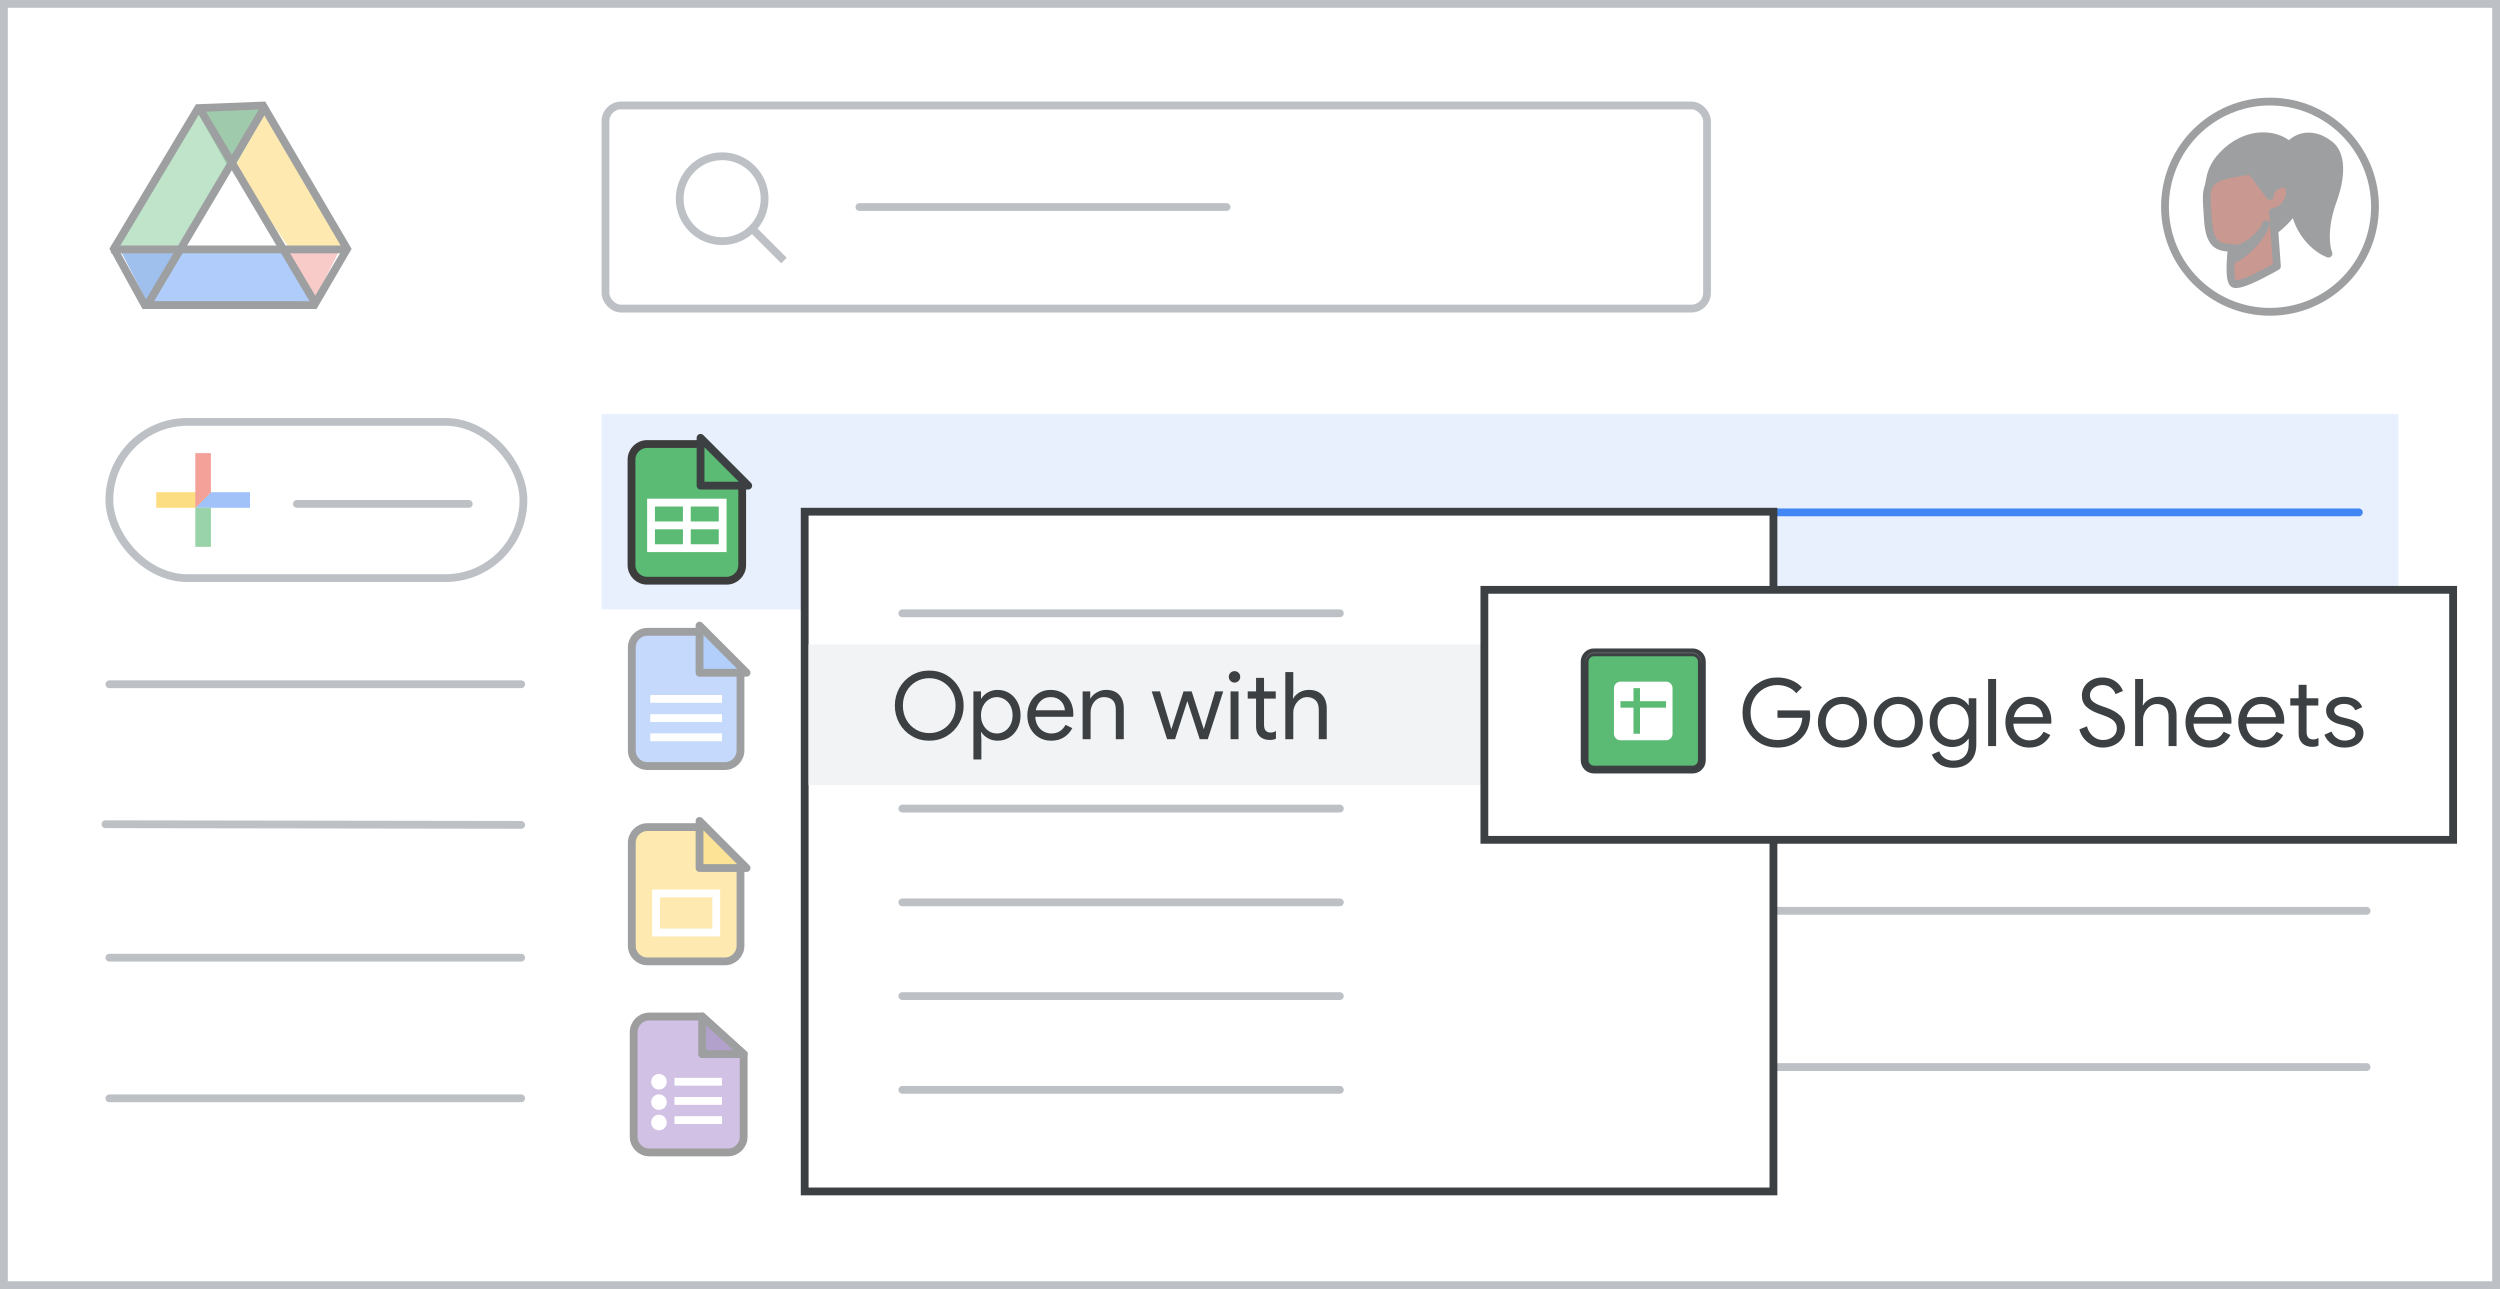 <?xml version="1.0" encoding="UTF-8"?>
<svg width="320px" height="165px" viewBox="0 0 320 165" version="1.1" xmlns="http://www.w3.org/2000/svg" xmlns:xlink="http://www.w3.org/1999/xlink">
    <rect x="0" y="0" width="320" height="165" fill="#333333" stroke="none"/>
    <title>sheets-import-convert</title>
    <defs>
        <ellipse id="path-1" cx="13.441" cy="13.456" rx="13.441" ry="13.456"></ellipse>
    </defs>
    <g id="sheets-import-convert" stroke="none" stroke-width="1" fill="none" fill-rule="evenodd">
        <rect id="border/bg" stroke="#BDC1C6" fill="#FFFFFF" x="0.5" y="0.5" width="319" height="164"></rect>
        <g id="search" transform="translate(77, 13)" stroke="#BDC1C6">
            <rect id="Rectangle" fill="#FFFFFF" x="0.5" y="0.5" width="141" height="26" rx="2"></rect>
            <line x1="33" y1="13.5" x2="80" y2="13.5" id="Line-2" stroke-linecap="round" stroke-linejoin="round"></line>
            <g id="Group" transform="translate(10, 7)">
                <circle id="Oval" cx="5.435" cy="5.435" r="5.435"></circle>
                <line x1="9.706" y1="9.706" x2="13" y2="13" id="Line-6" stroke-linecap="square"></line>
            </g>
        </g>
        <g id="screen" transform="translate(13, 13)">
            <g id="Logos/drive" opacity="0.5" transform="translate(1, 0)">
                <g id="Group-44">
                    <g id="Group-6" transform="translate(0, -0)">
                        <g id="Group-5" transform="translate(1.107, 0.964)">
                            <polygon id="Triangle-Copy" fill="#4081DA" transform="translate(4.152, 21.524) scale(1, -1) translate(-4.152, -21.524) " points="4.152 17.463 8.304 25.585 0 25.585"></polygon>
                            <polygon id="Triangle-Copy" fill="#F29891" transform="translate(24.798, 21.266) scale(-1, -1) translate(-24.798, -21.266) " points="24.517 17.96 28.401 24.372 21.195 24.572"></polygon>
                            <polygon id="Path-15" fill="#FDD663" points="19.098 0 14.946 7.31 21.304 17.869 29.615 17.77"></polygon>
                            <polygon id="Path-15" fill="#629AF6" transform="translate(15.12, 23.317) rotate(-240) translate(-15.12, -23.317) " points="11.228 14.064 7.617 20.634 14.508 32.569 22.623 31.775"></polygon>
                            <polygon id="Path-15" fill="#81C995" transform="translate(7.334, 8.934) scale(-1, 1) translate(-7.334, -8.934) " points="4.152 0 3.77510523e-13 7.31 6.358 17.869 14.668 17.77"></polygon>
                            <polygon id="Triangle" fill="#3F965A" transform="translate(14.531, 4.061) scale(1, -1) translate(-14.531, -4.061) " points="14.506 0 19.098 8.122 9.964 8.122"></polygon>
                            <polygon id="Triangle" fill="#FFFFFF" points="14.668 7.31 21.904 17.751 7.473 17.751"></polygon>
                        </g>
                        <path d="M19.671,0.508 C21.366,3.41 24.952,9.526 30.43,18.854 L26.234,26.049 L4.534,26.049 L0.576,18.847 L8.231,6.071 L8.533,5.565 L9.23,4.403 L11.366,0.836 Z" id="Triangle" stroke="#3C4043"></path>
                        <line x1="0.722" y1="18.924" x2="29.508" y2="18.924" id="Line-13" stroke="#3C4043" stroke-linecap="square"></line>
                    </g>
                    <line x1="5.151" y1="25.537" x2="19.543" y2="1.292" id="Line-14" stroke="#3C4043" stroke-linecap="square"></line>
                    <line x1="11.793" y1="25.537" x2="26.186" y2="1.292" id="Line-14" stroke="#3C4043" stroke-linecap="square" transform="translate(18.99, 13.414) scale(-1, 1) translate(-18.99, -13.414) "></line>
                </g>
            </g>
            <line x1="1" y1="74.585" x2="53.713" y2="74.585" id="Stroke-205-Copy-3" stroke="#BDC1C6" stroke-linecap="round" stroke-linejoin="round"></line>
            <line x1="0.5" y1="92.5" x2="53.713" y2="92.585" id="Stroke-205-Copy-2" stroke="#BDC1C6" stroke-linecap="round" stroke-linejoin="round"></line>
            <line x1="93" y1="65.585" x2="288.933" y2="65.585" id="Stroke-205-Copy-3" stroke="#BDC1C6" stroke-linecap="round" stroke-linejoin="round"></line>
            <line x1="93" y1="85.585" x2="288.933" y2="85.585" id="Stroke-205-Copy-2" stroke="#BDC1C6" stroke-linecap="round" stroke-linejoin="round"></line>
            <line x1="1" y1="109.585" x2="53.713" y2="109.585" id="Stroke-205-Copy" stroke="#BDC1C6" stroke-linecap="round" stroke-linejoin="round"></line>
            <line x1="93" y1="123.585" x2="289.927" y2="123.585" id="Stroke-205-Copy-2" stroke="#BDC1C6" stroke-linecap="round" stroke-linejoin="round"></line>
            <line x1="93" y1="103.585" x2="289.927" y2="103.585" id="Stroke-205-Copy-2" stroke="#BDC1C6" stroke-linecap="round" stroke-linejoin="round"></line>
            <line x1="1" y1="127.585" x2="53.713" y2="127.585" id="Stroke-205-Copy" stroke="#BDC1C6" stroke-linecap="round" stroke-linejoin="round"></line>
            <g id="People/profile17" opacity="0.5" transform="translate(277.559, 13.456) scale(-1, 1) translate(-277.559, -13.456) translate(264.118, 0)">
                <mask id="mask-2" fill="white">
                    <use xlink:href="#path-1"></use>
                </mask>
                <use id="Oval" stroke="#3C4043" fill="#FFFFFF" xlink:href="#path-1"></use>
                <g id="Group" mask="url(#mask-2)">
                    <g transform="translate(12.941, 13.796) scale(-1, 1) rotate(-2) translate(-12.941, -13.796) translate(4.395, 4.395)" id="Path">
                        <path d="M15.829,1.261 C17.11,2.146 17.789,4.562 16.021,8.808 C14.734,12.151 15.026,14.535 15.333,15.31 C13.9,14.729 11.035,12.405 11.035,7.757 L9.556,4.959 C10.267,4.741 10.068,2.207 10.862,1.261 C11.746,0.206 13.798,-0.376 15.829,1.261 Z" stroke="#3C4043" stroke-width="1" fill="#3C4043" fill-rule="nonzero" stroke-linecap="round" stroke-linejoin="round"></path>
                        <path d="M8.749,11.93 C8.749,11.93 16.172,6.755 10.808,1.319 C9.067,-0.448 5.215,-0.712 2.246,2.229 C0.963,3.5 0.489,4.55 0.197,7.16" stroke="none" fill="#3C4043" fill-rule="nonzero"></path>
                        <path d="M8.749,11.93 C8.749,11.93 16.172,6.755 10.808,1.319 C9.067,-0.448 5.215,-0.712 2.246,2.229 C0.963,3.5 0.489,4.55 0.197,7.16" stroke="#3C4043" stroke-width="1" fill="none" stroke-linecap="round" stroke-linejoin="round"></path>
                        <path d="M8.415,9.728 L8.68,16.693 C8.68,16.693 3.63,19.424 2.997,18.669 C2.364,17.913 2.997,14.167 2.997,14.167 C1.491,13.969 0.165,13.969 0.063,10.434 C-0.076,5.678 -0.51,4.947 5.806,4.359 L8.106,7.664 C8.106,6.104 11.313,5.127 10.56,7.957 C9.839,9.741 8.415,9.728 8.415,9.728 Z" stroke="#3C4043" stroke-width="1" fill="#933222" fill-rule="nonzero" stroke-linecap="round" stroke-linejoin="round"></path>
                        <path d="M3.074,15.66 C4.187,15.263 6.613,13.371 7.469,11.265 C6.961,12.621 4.631,14.487 3.273,14.235" stroke="none" fill="#3C4043" fill-rule="nonzero"></path>
                        <path d="M3.074,15.66 C4.187,15.263 6.613,13.371 7.469,11.265 C6.961,12.621 4.631,14.487 3.273,14.235" stroke="#3C4043" stroke-width="1" fill="none" stroke-linecap="round" stroke-linejoin="round"></path>
                    </g>
                </g>
            </g>
        </g>
        <rect id="Rectangle" fill="#E8F0FE" x="77" y="53" width="230" height="25"></rect>
        <g id="Logos/sheets" transform="translate(80.833, 56.833)">
            <g id="Group-42" transform="translate(0, 0)">
                <path d="M2,0 L8.818,0 L8.818,0 L14.167,4.842 L14.167,15.5 C14.167,16.605 13.271,17.5 12.167,17.5 L2,17.5 C0.895,17.5 1.3527075e-16,16.605 0,15.5 L0,2 C-1.3527075e-16,0.895 0.895,2.02906125e-16 2,0 Z" id="Rectangle" stroke="#3C3C3C" fill="#5BBA73"></path>
                <g id="Group" transform="translate(2.5, 7.5)" stroke="#FFFFFF">
                    <line x1="0.417" y1="2.917" x2="8.75" y2="2.917" id="Line-11" stroke-linecap="square"></line>
                    <rect id="Rectangle" x="0" y="0" width="9.167" height="5.833"></rect>
                    <line x1="4.583" y1="0.417" x2="4.583" y2="5.417" id="Line-12" stroke-linecap="square"></line>
                </g>
                <path d="M14.948,-0.074 L8.833,6.027 L8.833,-0.074 L14.948,-0.074 Z" id="Path-5" stroke="#3C4043" fill="#5BBA73" stroke-linejoin="round" transform="translate(11.536, 2.624) rotate(-90) translate(-11.536, -2.624) "></path>
            </g>
        </g>
        <line x1="106" y1="65.585" x2="301.933" y2="65.585" id="Stroke-205-Copy-3" stroke="#4285F4" stroke-linecap="round" stroke-linejoin="round"></line>
        <g id="create-button" transform="translate(14, 54)" stroke="#BDC1C6">
            <rect id="Rectangle" fill="#FFFFFF" x="0" y="0" width="53" height="20" rx="10"></rect>
            <line x1="24" y1="10.5" x2="46" y2="10.5" id="Line-Copy-6" stroke-linecap="round"></line>
        </g>
        <g id="Branded-Icon" opacity="0.5" transform="translate(20, 58)">
            <g id="gFAB">
                <polygon id="Fill-2" fill="#4285F4" points="5 5 5 7 7.032 7 12 7 12 5"></polygon>
                <polygon id="Fill-3" fill="#FBBC05" points="5 5 0 5 0 7 5 7 7 5"></polygon>
                <rect id="Rectangle" fill="#34A853" x="5" y="7" width="2" height="5"></rect>
                <polygon id="Fill-4" fill="#EA4335" points="5 0 5 7 7 5 7 0"></polygon>
            </g>
        </g>
        <g id="Logos/forms" opacity="0.5" transform="translate(81.11, 130.116)">
            <path d="M2,0 L8.763,0 L8.763,0 L14.079,4.812 L14.079,15.391 C14.079,16.496 13.183,17.391 12.079,17.391 L2,17.391 C0.895,17.391 1.43461255e-14,16.496 1.42108547e-14,15.391 L1.42108547e-14,2 C1.4075584e-14,0.895 0.895,2.02906125e-16 2,0 Z" id="Rectangle" stroke="#3C3C3C" fill="#A183CC"></path>
            <polygon id="Path-5" stroke="#3C4043" fill-opacity="0.784" fill="#55358A" stroke-linejoin="round" transform="translate(11.421, 2.406) rotate(-90) translate(-11.421, -2.406) " points="9.015 5.064 13.827 -0.252 9.015 -0.252"></polygon>
            <line x1="5.722" y1="10.803" x2="10.808" y2="10.803" id="Line-11" stroke="#FFFFFF" stroke-linecap="square"></line>
            <circle id="Oval" fill="#FFFFFF" cx="3.238" cy="8.347" r="1"></circle>
            <circle id="Oval" fill="#FFFFFF" cx="3.238" cy="10.956" r="1"></circle>
            <circle id="Oval" fill="#FFFFFF" cx="3.238" cy="13.565" r="1"></circle>
            <line x1="5.722" y1="8.347" x2="10.808" y2="8.347" id="Line-11" stroke="#FFFFFF" stroke-linecap="square"></line>
            <line x1="5.722" y1="13.258" x2="10.808" y2="13.258" id="Line-11" stroke="#FFFFFF" stroke-linecap="square"></line>
        </g>
        <g id="Logos/docs" opacity="0.5" transform="translate(80.87, 80.87)">
            <g id="Group-42">
                <path d="M2,0 L8.66,0 L8.66,0 L13.913,4.755 L13.913,15.187 C13.913,16.291 13.018,17.187 11.913,17.187 L2,17.187 C0.895,17.187 1.3527075e-16,16.291 0,15.187 L0,2 C-1.3527075e-16,0.895 0.895,2.02906125e-16 2,0 Z" id="Rectangle" stroke="#3C4043" fill="#8AB4F8"></path>
                <line x1="2.864" y1="11.049" x2="11.049" y2="11.049" id="Line-11" stroke="#FFFFFF" stroke-linecap="square"></line>
                <line x1="2.864" y1="8.593" x2="11.049" y2="8.593" id="Line-11" stroke="#FFFFFF" stroke-linecap="square"></line>
                <line x1="2.864" y1="13.504" x2="11.049" y2="13.504" id="Line-11" stroke="#FFFFFF" stroke-linecap="square"></line>
                <path d="M14.702,-0.082 L8.666,5.941 L8.666,-0.082 L14.702,-0.082 Z" id="Path-5" stroke="#3C4043" fill="#669DF6" stroke-linejoin="round" transform="translate(11.33, 2.577) rotate(-90) translate(-11.33, -2.577) "></path>
            </g>
        </g>
        <g id="Logos/slides" opacity="0.5" transform="translate(80.87, 105.87)">
            <g id="Group-42" stroke="#3C4043">
                <path d="M2,0 L8.66,0 L8.66,0 L13.913,4.755 L13.913,15.187 C13.913,16.291 13.018,17.187 11.913,17.187 L2,17.187 C0.895,17.187 1.3527075e-16,16.291 0,15.187 L0,2 C-1.3527075e-16,0.895 0.895,2.02906125e-16 2,0 Z" id="Rectangle" fill="#FDD663"></path>
                <path d="M14.702,-0.082 L8.666,5.941 L8.666,-0.082 L14.702,-0.082 Z" id="Path-5" fill="#FBC72E" stroke-linejoin="round" transform="translate(11.33, 2.577) rotate(-90) translate(-11.33, -2.577) "></path>
            </g>
            <rect id="Rectangle" stroke="#FFFFFF" x="3.109" y="8.491" width="7.696" height="4.999"></rect>
        </g>
        <g id="popup" transform="translate(103, 65.5)">
            <rect id="Rectangle-Copy" stroke="#3C4043" fill="#FFFFFF" stroke-linecap="round" x="0" y="0" width="124" height="87"></rect>
            <rect id="Rectangle" fill="#F1F3F4" x="0.5" y="17" width="89" height="18"></rect>
            <line x1="12.5" y1="38" x2="68.5" y2="38" id="Line-5" stroke="#BDC1C6" stroke-linecap="round"></line>
            <line x1="12.5" y1="50" x2="68.5" y2="50" id="Line-5" stroke="#BDC1C6" stroke-linecap="round"></line>
            <line x1="12.5" y1="62" x2="68.5" y2="62" id="Line-5" stroke="#BDC1C6" stroke-linecap="round"></line>
            <rect id="Rectangle-Copy" stroke="#3C4043" fill="#FFFFFF" stroke-linecap="round" x="87" y="10" width="124" height="32"></rect>
            <line x1="12.5" y1="13" x2="68.5" y2="13" id="Line-5" stroke="#BDC1C6" stroke-linecap="round"></line>
            <line x1="12.5" y1="74" x2="68.5" y2="74" id="Line-5" stroke="#BDC1C6" stroke-linecap="round"></line>
            <g id="Logos/sheets-shortcut" transform="translate(99.834, 18)" fill-rule="nonzero">
                <g id="sheets_shortcut_24dp" transform="translate(-0, 0)">
                    <path d="M13.819,15.003 L1.184,15.003 C0.533,15.003 0,14.47 0,13.819 L0,1.184 C0,0.533 0.533,0 1.184,0 L13.819,0 C14.47,0 15.003,0.533 15.003,1.184 L15.003,13.819 C15.003,14.47 14.47,15.003 13.819,15.003 Z" id="Path" stroke="#3C4043" fill="#5BBA73"></path>
                    <path d="M10.419,3.751 L4.584,3.751 C4.126,3.751 3.755,4.126 3.755,4.584 L3.751,5.835 L3.751,10.419 C3.751,10.877 4.126,11.252 4.584,11.252 L10.419,11.252 C10.877,11.252 11.252,10.877 11.252,10.419 L11.252,4.584 C11.252,4.126 10.877,3.751 10.419,3.751 Z M10.419,7.085 L7.085,7.085 L7.085,10.419 L6.251,10.419 L6.251,7.085 L4.584,7.085 L4.584,6.251 L6.251,6.251 L6.251,4.584 L7.085,4.584 L7.085,6.251 L10.419,6.251 L10.419,7.085 Z" id="Shape" fill="#FFFFFF"></path>
                    <path d="M13.819,0 L1.184,0 C0.533,0 0,0.692 0,1.539 L0,1.667 C0,0.821 0.533,0.128 1.184,0.128 L13.819,0.128 C14.47,0.128 15.003,0.821 15.003,1.667 L15.003,1.539 C15.003,0.692 14.47,0 13.819,0 Z" id="Path" fill-opacity="0.2" fill="#FFFFFF"></path>
                    <path d="M13.819,15.003 L1.184,15.003 C0.533,15.003 0,14.311 0,13.464 L0,13.336 C0,14.182 0.533,14.875 1.184,14.875 L13.819,14.875 C14.47,14.875 15.003,14.182 15.003,13.336 L15.003,13.464 C15.003,14.311 14.47,15.003 13.819,15.003 Z" id="Path" fill-opacity="0.2" fill="#263238"></path>
                </g>
            </g>
            <g id="Google-Sheets-Copy" transform="translate(120.04, 21.216)" fill="#3C4043" fill-rule="nonzero">
                <path d="M4.452,8.976 C3.644,8.976 2.9,8.78 2.22,8.388 C1.54,7.996 1,7.456 0.6,6.768 C0.2,6.08 0,5.32 0,4.488 C0,3.656 0.2,2.896 0.6,2.208 C1,1.52 1.54,0.98 2.22,0.588 C2.9,0.196 3.644,0 4.452,0 C5.084,0 5.678,0.112 6.234,0.336 C6.79,0.56 7.248,0.876 7.608,1.284 L6.888,2.016 C6.608,1.68 6.256,1.422 5.832,1.242 C5.408,1.062 4.952,0.972 4.464,0.972 C3.864,0.972 3.3,1.118 2.772,1.41 C2.244,1.702 1.822,2.114 1.506,2.646 C1.19,3.178 1.032,3.792 1.032,4.488 C1.032,5.184 1.19,5.798 1.506,6.33 C1.822,6.862 2.244,7.274 2.772,7.566 C3.3,7.858 3.864,8.004 4.464,8.004 C5.04,8.004 5.522,7.914 5.91,7.734 C6.298,7.554 6.632,7.316 6.912,7.02 C7.12,6.796 7.288,6.526 7.416,6.21 C7.544,5.894 7.624,5.544 7.656,5.16 L4.476,5.16 L4.476,4.212 L8.604,4.212 C8.644,4.436 8.664,4.644 8.664,4.836 C8.664,5.364 8.58,5.878 8.412,6.378 C8.244,6.878 7.976,7.316 7.608,7.692 C6.816,8.548 5.764,8.976 4.452,8.976 Z" id="Path"></path>
                <path d="M12.792,8.976 C12.192,8.976 11.652,8.832 11.172,8.544 C10.692,8.256 10.318,7.864 10.05,7.368 C9.782,6.872 9.648,6.324 9.648,5.724 C9.648,5.124 9.782,4.576 10.05,4.08 C10.318,3.584 10.692,3.192 11.172,2.904 C11.652,2.616 12.192,2.472 12.792,2.472 C13.392,2.472 13.932,2.616 14.412,2.904 C14.892,3.192 15.266,3.584 15.534,4.08 C15.802,4.576 15.936,5.124 15.936,5.724 C15.936,6.324 15.802,6.872 15.534,7.368 C15.266,7.864 14.892,8.256 14.412,8.544 C13.932,8.832 13.392,8.976 12.792,8.976 Z M12.792,8.052 C13.168,8.052 13.518,7.958 13.842,7.77 C14.166,7.582 14.426,7.312 14.622,6.96 C14.818,6.608 14.916,6.196 14.916,5.724 C14.916,5.252 14.818,4.84 14.622,4.488 C14.426,4.136 14.166,3.866 13.842,3.678 C13.518,3.49 13.168,3.396 12.792,3.396 C12.416,3.396 12.064,3.49 11.736,3.678 C11.408,3.866 11.146,4.136 10.95,4.488 C10.754,4.84 10.656,5.252 10.656,5.724 C10.656,6.196 10.754,6.608 10.95,6.96 C11.146,7.312 11.408,7.582 11.736,7.77 C12.064,7.958 12.416,8.052 12.792,8.052 Z" id="Shape"></path>
                <path d="M19.944,8.976 C19.344,8.976 18.804,8.832 18.324,8.544 C17.844,8.256 17.47,7.864 17.202,7.368 C16.934,6.872 16.8,6.324 16.8,5.724 C16.8,5.124 16.934,4.576 17.202,4.08 C17.47,3.584 17.844,3.192 18.324,2.904 C18.804,2.616 19.344,2.472 19.944,2.472 C20.544,2.472 21.084,2.616 21.564,2.904 C22.044,3.192 22.418,3.584 22.686,4.08 C22.954,4.576 23.088,5.124 23.088,5.724 C23.088,6.324 22.954,6.872 22.686,7.368 C22.418,7.864 22.044,8.256 21.564,8.544 C21.084,8.832 20.544,8.976 19.944,8.976 Z M19.944,8.052 C20.32,8.052 20.67,7.958 20.994,7.77 C21.318,7.582 21.578,7.312 21.774,6.96 C21.97,6.608 22.068,6.196 22.068,5.724 C22.068,5.252 21.97,4.84 21.774,4.488 C21.578,4.136 21.318,3.866 20.994,3.678 C20.67,3.49 20.32,3.396 19.944,3.396 C19.568,3.396 19.216,3.49 18.888,3.678 C18.56,3.866 18.298,4.136 18.102,4.488 C17.906,4.84 17.808,5.252 17.808,5.724 C17.808,6.196 17.906,6.608 18.102,6.96 C18.298,7.312 18.56,7.582 18.888,7.77 C19.216,7.958 19.568,8.052 19.944,8.052 Z" id="Shape"></path>
                <path d="M26.964,11.568 C26.244,11.568 25.65,11.4 25.182,11.064 C24.714,10.728 24.4,10.324 24.24,9.852 L25.176,9.456 C25.304,9.808 25.526,10.094 25.842,10.314 C26.158,10.534 26.532,10.644 26.964,10.644 C27.596,10.644 28.086,10.46 28.434,10.092 C28.782,9.724 28.956,9.204 28.956,8.532 L28.956,7.848 L28.908,7.848 C28.708,8.16 28.426,8.414 28.062,8.61 C27.698,8.806 27.284,8.904 26.82,8.904 C26.292,8.904 25.81,8.768 25.374,8.496 C24.938,8.224 24.592,7.844 24.336,7.356 C24.08,6.868 23.952,6.312 23.952,5.688 C23.952,5.072 24.08,4.518 24.336,4.026 C24.592,3.534 24.938,3.152 25.374,2.88 C25.81,2.608 26.292,2.472 26.82,2.472 C27.284,2.472 27.698,2.57 28.062,2.766 C28.426,2.962 28.708,3.22 28.908,3.54 L28.956,3.54 L28.956,2.664 L29.928,2.664 L29.928,8.544 C29.928,9.528 29.656,10.278 29.112,10.794 C28.568,11.31 27.852,11.568 26.964,11.568 Z M26.964,7.98 C27.332,7.98 27.666,7.888 27.966,7.704 C28.266,7.52 28.506,7.256 28.686,6.912 C28.866,6.568 28.956,6.16 28.956,5.688 C28.956,5.208 28.866,4.796 28.686,4.452 C28.506,4.108 28.266,3.846 27.966,3.666 C27.666,3.486 27.332,3.396 26.964,3.396 C26.596,3.396 26.26,3.488 25.956,3.672 C25.652,3.856 25.41,4.12 25.23,4.464 C25.05,4.808 24.96,5.216 24.96,5.688 C24.96,6.16 25.05,6.57 25.23,6.918 C25.41,7.266 25.652,7.53 25.956,7.71 C26.26,7.89 26.596,7.98 26.964,7.98 Z" id="Shape"></path>
                <polygon id="Path" points="31.44 0.192 32.46 0.192 32.46 8.784 31.44 8.784"></polygon>
                <path d="M36.696,8.976 C36.112,8.976 35.588,8.836 35.124,8.556 C34.66,8.276 34.298,7.89 34.038,7.398 C33.778,6.906 33.648,6.352 33.648,5.736 C33.648,5.152 33.77,4.61 34.014,4.11 C34.258,3.61 34.606,3.212 35.058,2.916 C35.51,2.62 36.028,2.472 36.612,2.472 C37.212,2.472 37.732,2.606 38.172,2.874 C38.612,3.142 38.95,3.512 39.186,3.984 C39.422,4.456 39.54,4.996 39.54,5.604 C39.54,5.7 39.532,5.804 39.516,5.916 L34.668,5.916 C34.692,6.38 34.804,6.772 35.004,7.092 C35.204,7.412 35.458,7.652 35.766,7.812 C36.074,7.972 36.396,8.052 36.732,8.052 C37.532,8.052 38.136,7.684 38.544,6.948 L39.408,7.368 C39.152,7.856 38.796,8.246 38.34,8.538 C37.884,8.83 37.336,8.976 36.696,8.976 Z M38.46,5.076 C38.444,4.82 38.372,4.564 38.244,4.308 C38.116,4.052 37.916,3.836 37.644,3.66 C37.372,3.484 37.028,3.396 36.612,3.396 C36.132,3.396 35.724,3.55 35.388,3.858 C35.052,4.166 34.832,4.572 34.728,5.076 L38.46,5.076 Z" id="Shape"></path>
                <path d="M46.116,8.976 C45.684,8.976 45.266,8.886 44.862,8.706 C44.458,8.526 44.1,8.262 43.788,7.914 C43.476,7.566 43.252,7.144 43.116,6.648 L44.088,6.252 C44.224,6.764 44.476,7.184 44.844,7.512 C45.212,7.84 45.644,8.004 46.14,8.004 C46.636,8.004 47.056,7.87 47.4,7.602 C47.744,7.334 47.916,6.968 47.916,6.504 C47.916,6.104 47.77,5.774 47.478,5.514 C47.186,5.254 46.708,5.012 46.044,4.788 L45.504,4.596 C44.896,4.38 44.4,4.096 44.016,3.744 C43.632,3.392 43.44,2.904 43.44,2.28 C43.44,1.872 43.552,1.494 43.776,1.146 C44,0.798 44.312,0.52 44.712,0.312 C45.112,0.104 45.56,0 46.056,0 C46.552,0 46.984,0.092 47.352,0.276 C47.72,0.46 48.014,0.684 48.234,0.948 C48.454,1.212 48.608,1.472 48.696,1.728 L47.748,2.136 C47.66,1.84 47.474,1.572 47.19,1.332 C46.906,1.092 46.532,0.972 46.068,0.972 C45.628,0.972 45.252,1.096 44.94,1.344 C44.628,1.592 44.472,1.904 44.472,2.28 C44.472,2.616 44.604,2.89 44.868,3.102 C45.132,3.314 45.532,3.512 46.068,3.696 L46.632,3.888 C47.36,4.152 47.928,4.482 48.336,4.878 C48.744,5.274 48.948,5.812 48.948,6.492 C48.948,7.044 48.806,7.508 48.522,7.884 C48.238,8.26 47.88,8.536 47.448,8.712 C47.016,8.888 46.572,8.976 46.116,8.976 Z" id="Path"></path>
                <path d="M50.256,0.192 L51.276,0.192 L51.276,2.724 L51.228,3.564 L51.276,3.564 C51.444,3.252 51.71,2.992 52.074,2.784 C52.438,2.576 52.836,2.472 53.268,2.472 C54.012,2.472 54.58,2.69 54.972,3.126 C55.364,3.562 55.56,4.14 55.56,4.86 L55.56,8.784 L54.54,8.784 L54.54,5.016 C54.54,4.464 54.4,4.056 54.12,3.792 C53.84,3.528 53.476,3.396 53.028,3.396 C52.708,3.396 52.414,3.492 52.146,3.684 C51.878,3.876 51.666,4.124 51.51,4.428 C51.354,4.732 51.276,5.048 51.276,5.376 L51.276,8.784 L50.256,8.784 L50.256,0.192 Z" id="Path"></path>
                <path d="M59.748,8.976 C59.164,8.976 58.64,8.836 58.176,8.556 C57.712,8.276 57.35,7.89 57.09,7.398 C56.83,6.906 56.7,6.352 56.7,5.736 C56.7,5.152 56.822,4.61 57.066,4.11 C57.31,3.61 57.658,3.212 58.11,2.916 C58.562,2.62 59.08,2.472 59.664,2.472 C60.264,2.472 60.784,2.606 61.224,2.874 C61.664,3.142 62.002,3.512 62.238,3.984 C62.474,4.456 62.592,4.996 62.592,5.604 C62.592,5.7 62.584,5.804 62.568,5.916 L57.72,5.916 C57.744,6.38 57.856,6.772 58.056,7.092 C58.256,7.412 58.51,7.652 58.818,7.812 C59.126,7.972 59.448,8.052 59.784,8.052 C60.584,8.052 61.188,7.684 61.596,6.948 L62.46,7.368 C62.204,7.856 61.848,8.246 61.392,8.538 C60.936,8.83 60.388,8.976 59.748,8.976 Z M61.512,5.076 C61.496,4.82 61.424,4.564 61.296,4.308 C61.168,4.052 60.968,3.836 60.696,3.66 C60.424,3.484 60.08,3.396 59.664,3.396 C59.184,3.396 58.776,3.55 58.44,3.858 C58.104,4.166 57.884,4.572 57.78,5.076 L61.512,5.076 Z" id="Shape"></path>
                <path d="M66.504,8.976 C65.92,8.976 65.396,8.836 64.932,8.556 C64.468,8.276 64.106,7.89 63.846,7.398 C63.586,6.906 63.456,6.352 63.456,5.736 C63.456,5.152 63.578,4.61 63.822,4.11 C64.066,3.61 64.414,3.212 64.866,2.916 C65.318,2.62 65.836,2.472 66.42,2.472 C67.02,2.472 67.54,2.606 67.98,2.874 C68.42,3.142 68.758,3.512 68.994,3.984 C69.23,4.456 69.348,4.996 69.348,5.604 C69.348,5.7 69.34,5.804 69.324,5.916 L64.476,5.916 C64.5,6.38 64.612,6.772 64.812,7.092 C65.012,7.412 65.266,7.652 65.574,7.812 C65.882,7.972 66.204,8.052 66.54,8.052 C67.34,8.052 67.944,7.684 68.352,6.948 L69.216,7.368 C68.96,7.856 68.604,8.246 68.148,8.538 C67.692,8.83 67.144,8.976 66.504,8.976 Z M68.268,5.076 C68.252,4.82 68.18,4.564 68.052,4.308 C67.924,4.052 67.724,3.836 67.452,3.66 C67.18,3.484 66.836,3.396 66.42,3.396 C65.94,3.396 65.532,3.55 65.196,3.858 C64.86,4.166 64.64,4.572 64.536,5.076 L68.268,5.076 Z" id="Shape"></path>
                <path d="M72.888,8.88 C72.64,8.88 72.41,8.84 72.198,8.76 C71.986,8.68 71.808,8.572 71.664,8.436 C71.344,8.132 71.184,7.712 71.184,7.176 L71.184,3.588 L70.116,3.588 L70.116,2.664 L71.184,2.664 L71.184,0.936 L72.204,0.936 L72.204,2.664 L73.704,2.664 L73.704,3.588 L72.204,3.588 L72.204,6.924 C72.204,7.26 72.268,7.508 72.396,7.668 C72.548,7.844 72.768,7.932 73.056,7.932 C73.304,7.932 73.528,7.864 73.728,7.728 L73.728,8.724 C73.608,8.78 73.486,8.82 73.362,8.844 C73.238,8.868 73.08,8.88 72.888,8.88 Z" id="Path"></path>
                <path d="M77.064,8.976 C76.408,8.976 75.86,8.822 75.42,8.514 C74.98,8.206 74.668,7.812 74.484,7.332 L75.396,6.924 C75.548,7.292 75.774,7.576 76.074,7.776 C76.374,7.976 76.704,8.076 77.064,8.076 C77.448,8.076 77.776,7.998 78.048,7.842 C78.32,7.686 78.456,7.464 78.456,7.176 C78.456,6.92 78.348,6.714 78.132,6.558 C77.916,6.402 77.576,6.268 77.112,6.156 L76.368,5.964 C75.88,5.844 75.48,5.64 75.168,5.352 C74.856,5.064 74.7,4.692 74.7,4.236 C74.7,3.884 74.806,3.574 75.018,3.306 C75.23,3.038 75.512,2.832 75.864,2.688 C76.216,2.544 76.596,2.472 77.004,2.472 C77.54,2.472 78.018,2.588 78.438,2.82 C78.858,3.052 79.156,3.376 79.332,3.792 L78.444,4.2 C78.172,3.656 77.688,3.384 76.992,3.384 C76.656,3.384 76.362,3.462 76.11,3.618 C75.858,3.774 75.732,3.972 75.732,4.212 C75.732,4.436 75.82,4.618 75.996,4.758 C76.172,4.898 76.436,5.012 76.788,5.1 L77.676,5.328 C78.276,5.48 78.728,5.706 79.032,6.006 C79.336,6.306 79.488,6.672 79.488,7.104 C79.488,7.48 79.38,7.81 79.164,8.094 C78.948,8.378 78.656,8.596 78.288,8.748 C77.92,8.9 77.512,8.976 77.064,8.976 Z" id="Path"></path>
            </g>
            <g id="Open-with-Copy" transform="translate(11.54, 20.334)" fill="#3C4043" fill-rule="nonzero">
                <path d="M4.404,8.976 C3.58,8.976 2.832,8.776 2.16,8.376 C1.488,7.976 0.96,7.432 0.576,6.744 C0.192,6.056 0,5.304 0,4.488 C0,3.672 0.192,2.92 0.576,2.232 C0.96,1.544 1.488,1 2.16,0.6 C2.832,0.2 3.58,0 4.404,0 C5.228,0 5.976,0.2 6.648,0.6 C7.32,1 7.848,1.544 8.232,2.232 C8.616,2.92 8.808,3.672 8.808,4.488 C8.808,5.304 8.616,6.056 8.232,6.744 C7.848,7.432 7.32,7.976 6.648,8.376 C5.976,8.776 5.228,8.976 4.404,8.976 Z M4.404,8.004 C5.02,8.004 5.586,7.854 6.102,7.554 C6.618,7.254 7.026,6.838 7.326,6.306 C7.626,5.774 7.776,5.168 7.776,4.488 C7.776,3.808 7.626,3.202 7.326,2.67 C7.026,2.138 6.618,1.722 6.102,1.422 C5.586,1.122 5.02,0.972 4.404,0.972 C3.788,0.972 3.222,1.122 2.706,1.422 C2.19,1.722 1.782,2.138 1.482,2.67 C1.182,3.202 1.032,3.808 1.032,4.488 C1.032,5.168 1.182,5.774 1.482,6.306 C1.782,6.838 2.19,7.254 2.706,7.554 C3.222,7.854 3.788,8.004 4.404,8.004 Z" id="Shape"></path>
                <path d="M10.056,2.664 L11.028,2.664 L11.028,3.576 L11.076,3.576 C11.26,3.264 11.538,3.002 11.91,2.79 C12.282,2.578 12.7,2.472 13.164,2.472 C13.716,2.472 14.214,2.612 14.658,2.892 C15.102,3.172 15.452,3.56 15.708,4.056 C15.964,4.552 16.092,5.108 16.092,5.724 C16.092,6.348 15.964,6.906 15.708,7.398 C15.452,7.89 15.102,8.276 14.658,8.556 C14.214,8.836 13.716,8.976 13.164,8.976 C12.7,8.976 12.282,8.87 11.91,8.658 C11.538,8.446 11.26,8.188 11.076,7.884 L11.028,7.884 L11.076,8.724 L11.076,11.376 L10.056,11.376 L10.056,2.664 Z M13.056,8.052 C13.408,8.052 13.74,7.956 14.052,7.764 C14.364,7.572 14.612,7.3 14.796,6.948 C14.98,6.596 15.072,6.188 15.072,5.724 C15.072,5.26 14.98,4.852 14.796,4.5 C14.612,4.148 14.364,3.876 14.052,3.684 C13.74,3.492 13.408,3.396 13.056,3.396 C12.696,3.396 12.362,3.492 12.054,3.684 C11.746,3.876 11.498,4.148 11.31,4.5 C11.122,4.852 11.028,5.26 11.028,5.724 C11.028,6.188 11.122,6.596 11.31,6.948 C11.498,7.3 11.746,7.572 12.054,7.764 C12.362,7.956 12.696,8.052 13.056,8.052 Z" id="Shape"></path>
                <path d="M20.004,8.976 C19.42,8.976 18.896,8.836 18.432,8.556 C17.968,8.276 17.606,7.89 17.346,7.398 C17.086,6.906 16.956,6.352 16.956,5.736 C16.956,5.152 17.078,4.61 17.322,4.11 C17.566,3.61 17.914,3.212 18.366,2.916 C18.818,2.62 19.336,2.472 19.92,2.472 C20.52,2.472 21.04,2.606 21.48,2.874 C21.92,3.142 22.258,3.512 22.494,3.984 C22.73,4.456 22.848,4.996 22.848,5.604 C22.848,5.7 22.84,5.804 22.824,5.916 L17.976,5.916 C18,6.38 18.112,6.772 18.312,7.092 C18.512,7.412 18.766,7.652 19.074,7.812 C19.382,7.972 19.704,8.052 20.04,8.052 C20.84,8.052 21.444,7.684 21.852,6.948 L22.716,7.368 C22.46,7.856 22.104,8.246 21.648,8.538 C21.192,8.83 20.644,8.976 20.004,8.976 Z M21.768,5.076 C21.752,4.82 21.68,4.564 21.552,4.308 C21.424,4.052 21.224,3.836 20.952,3.66 C20.68,3.484 20.336,3.396 19.92,3.396 C19.44,3.396 19.032,3.55 18.696,3.858 C18.36,4.166 18.14,4.572 18.036,5.076 L21.768,5.076 Z" id="Shape"></path>
                <path d="M24.036,2.664 L25.008,2.664 L25.008,3.564 L25.056,3.564 C25.224,3.26 25.492,3.002 25.86,2.79 C26.228,2.578 26.62,2.472 27.036,2.472 C27.772,2.472 28.334,2.686 28.722,3.114 C29.11,3.542 29.304,4.124 29.304,4.86 L29.304,8.784 L28.284,8.784 L28.284,5.016 C28.284,4.448 28.148,4.036 27.876,3.78 C27.604,3.524 27.232,3.396 26.76,3.396 C26.432,3.396 26.138,3.488 25.878,3.672 C25.618,3.856 25.416,4.098 25.272,4.398 C25.128,4.698 25.056,5.012 25.056,5.34 L25.056,8.784 L24.036,8.784 L24.036,2.664 Z" id="Path"></path>
                <polygon id="Path" points="32.88 2.664 33.936 2.664 35.388 7.5 35.4 7.5 36.948 2.664 37.992 2.664 39.54 7.488 39.552 7.488 41.004 2.664 42.036 2.664 40.056 8.784 39.024 8.784 37.44 3.9 35.868 8.784 34.848 8.784"></polygon>
                <path d="M43.476,1.536 C43.276,1.536 43.104,1.464 42.96,1.32 C42.816,1.176 42.744,1.004 42.744,0.804 C42.744,0.596 42.816,0.422 42.96,0.282 C43.104,0.142 43.276,0.072 43.476,0.072 C43.684,0.072 43.858,0.142 43.998,0.282 C44.138,0.422 44.208,0.596 44.208,0.804 C44.208,1.004 44.138,1.176 43.998,1.32 C43.858,1.464 43.684,1.536 43.476,1.536 Z M42.972,2.664 L43.992,2.664 L43.992,8.784 L42.972,8.784 L42.972,2.664 Z" id="Shape"></path>
                <path d="M47.94,8.88 C47.692,8.88 47.462,8.84 47.25,8.76 C47.038,8.68 46.86,8.572 46.716,8.436 C46.396,8.132 46.236,7.712 46.236,7.176 L46.236,3.588 L45.168,3.588 L45.168,2.664 L46.236,2.664 L46.236,0.936 L47.256,0.936 L47.256,2.664 L48.756,2.664 L48.756,3.588 L47.256,3.588 L47.256,6.924 C47.256,7.26 47.32,7.508 47.448,7.668 C47.6,7.844 47.82,7.932 48.108,7.932 C48.356,7.932 48.58,7.864 48.78,7.728 L48.78,8.724 C48.66,8.78 48.538,8.82 48.414,8.844 C48.29,8.868 48.132,8.88 47.94,8.88 Z" id="Path"></path>
                <path d="M49.98,0.192 L51,0.192 L51,2.724 L50.952,3.564 L51,3.564 C51.168,3.252 51.434,2.992 51.798,2.784 C52.162,2.576 52.56,2.472 52.992,2.472 C53.736,2.472 54.304,2.69 54.696,3.126 C55.088,3.562 55.284,4.14 55.284,4.86 L55.284,8.784 L54.264,8.784 L54.264,5.016 C54.264,4.464 54.124,4.056 53.844,3.792 C53.564,3.528 53.2,3.396 52.752,3.396 C52.432,3.396 52.138,3.492 51.87,3.684 C51.602,3.876 51.39,4.124 51.234,4.428 C51.078,4.732 51,5.048 51,5.376 L51,8.784 L49.98,8.784 L49.98,0.192 Z" id="Path"></path>
            </g>
        </g>
    </g>
</svg>